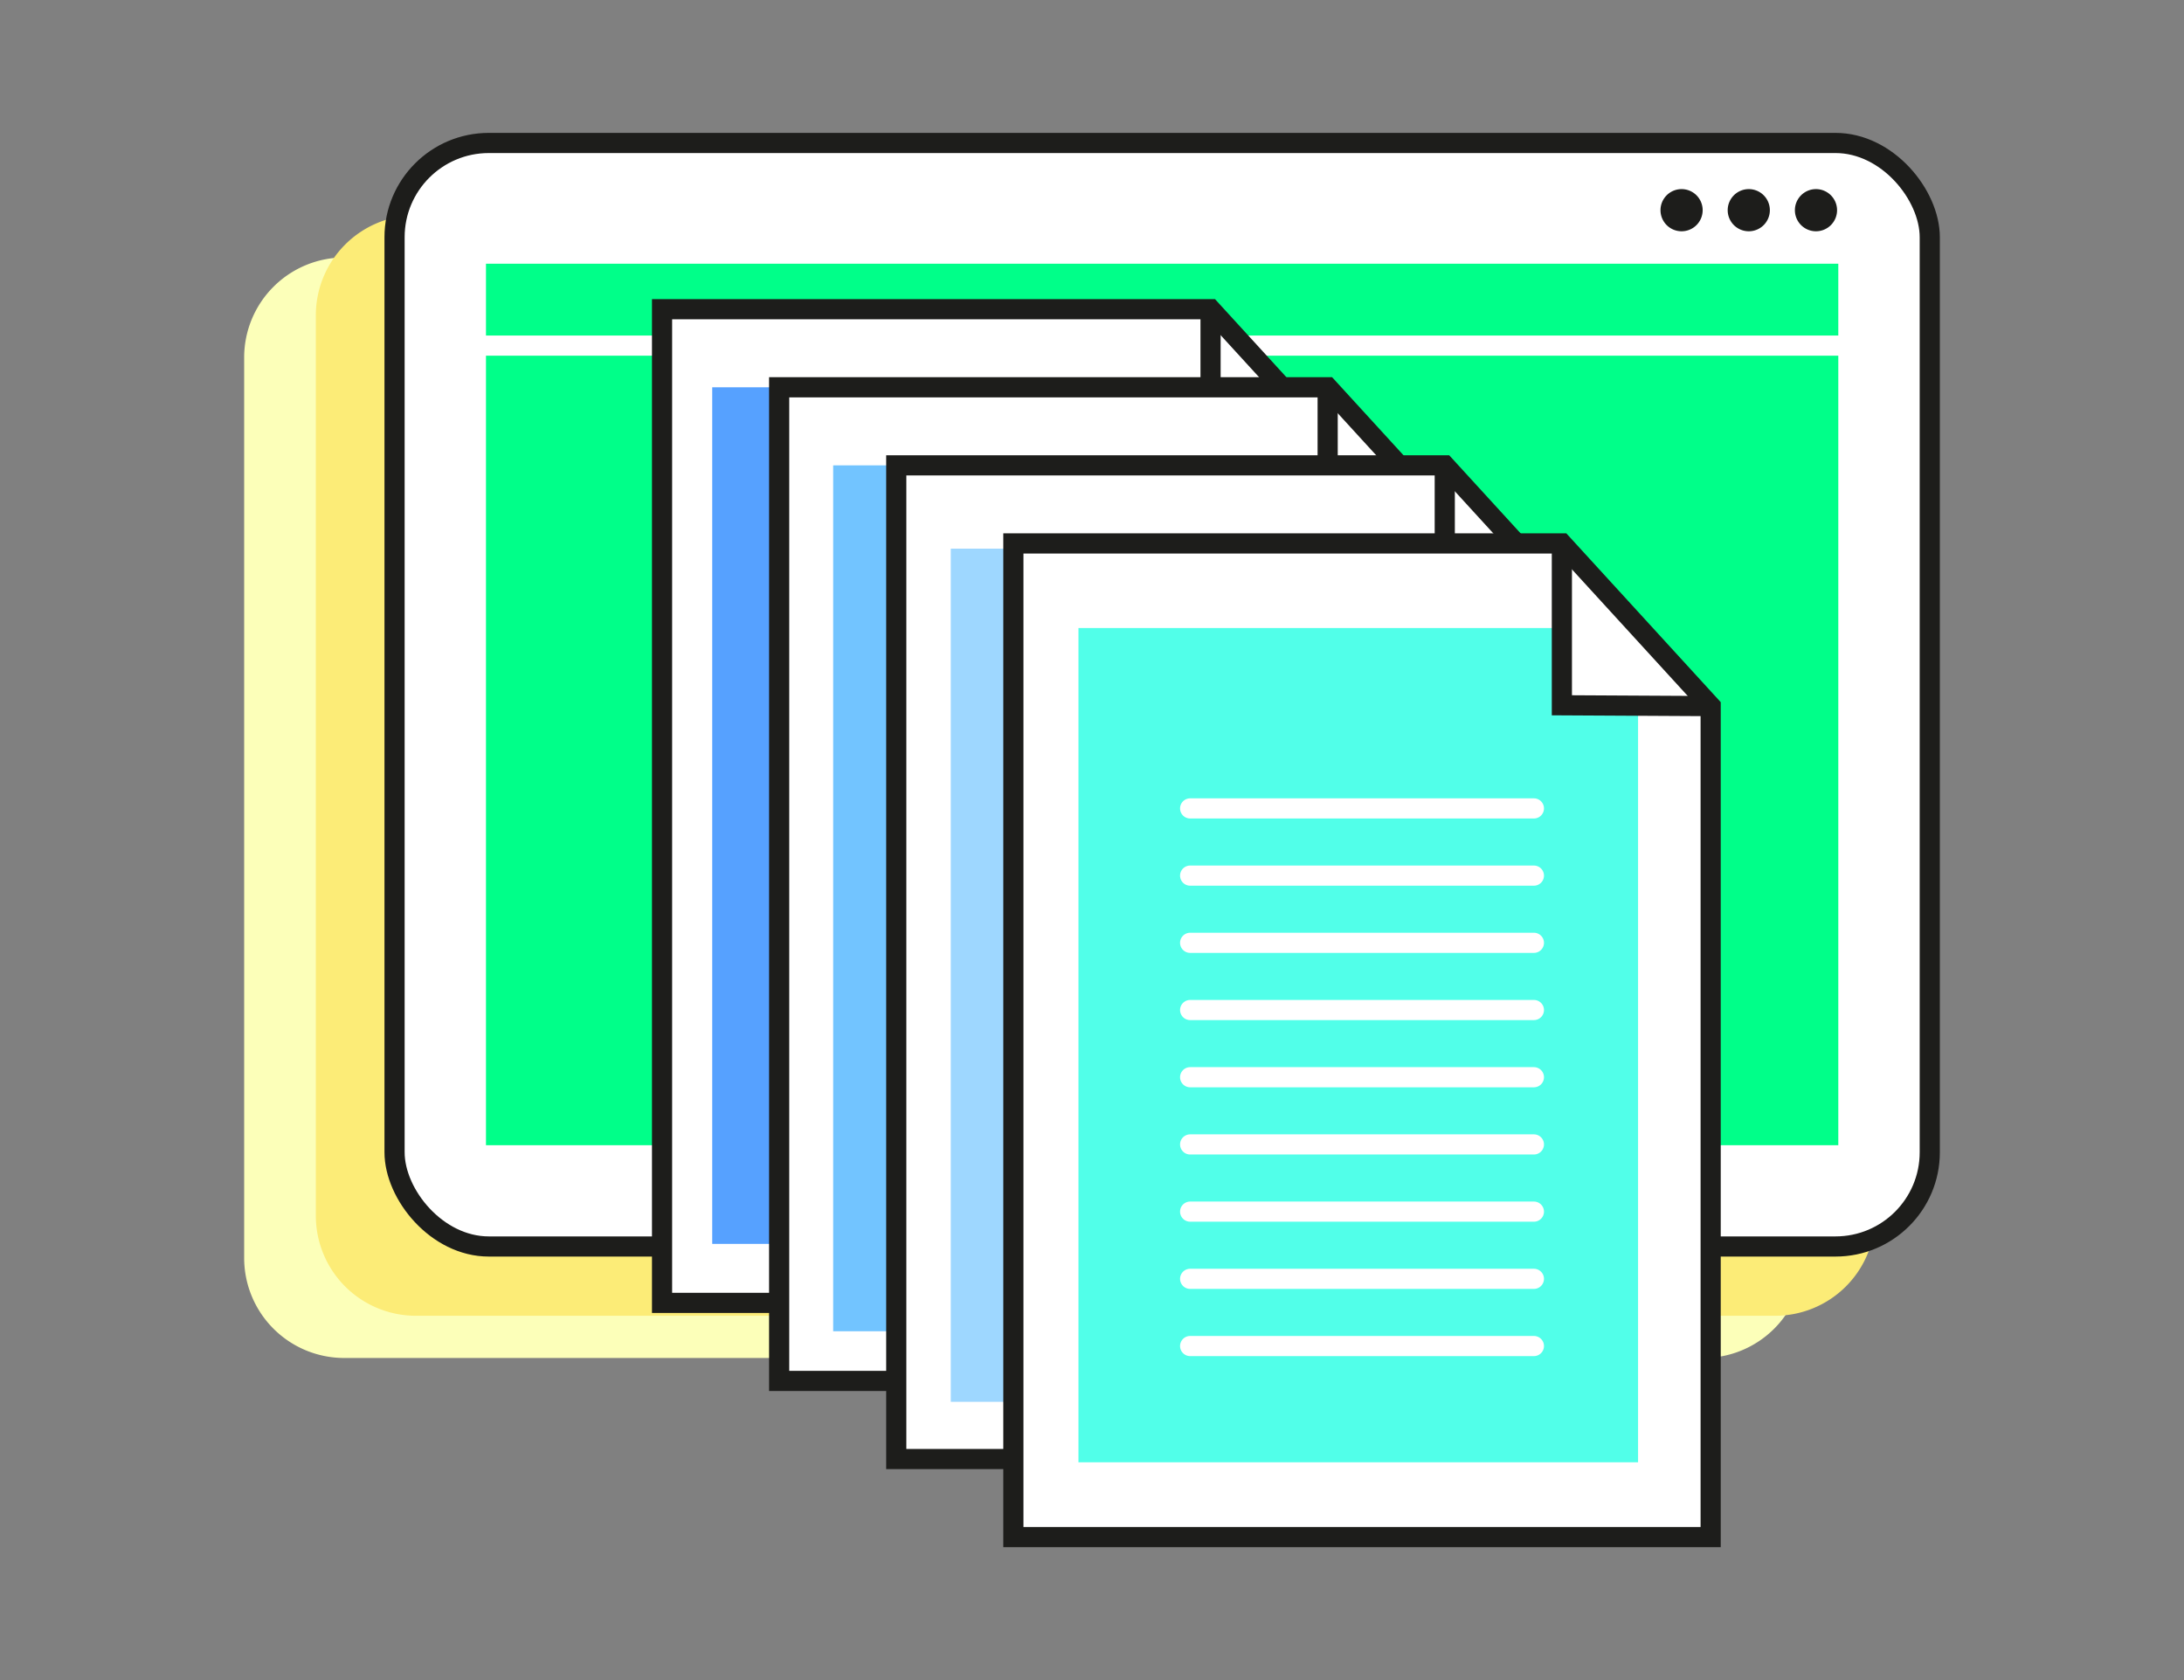 <svg xmlns="http://www.w3.org/2000/svg" xmlns:xlink="http://www.w3.org/1999/xlink" width="650" height="500" viewBox="0 0 650 500">
  <rect x="0" y="0" width="650" height="500" fill="#808080" stroke="none"/>
  <defs>
    <clipPath id="clip-path">
      <rect id="Rechteck_61" data-name="Rechteck 61" width="504.668" height="420.898" fill="none"/>
    </clipPath>
    <clipPath id="clip-Gruenes-Internet_Piktogramm_Dokumentation">
      <rect width="650" height="500"/>
    </clipPath>
  </defs>
  <g id="Gruenes-Internet_Piktogramm_Dokumentation" clip-path="url(#clip-Gruenes-Internet_Piktogramm_Dokumentation)">
    <g id="Gruppe_86" data-name="Gruppe 86" transform="translate(72.666 39.551)">
      <g id="Gruppe_43" data-name="Gruppe 43" clip-path="url(#clip-path)">
        <path id="Pfad_204" data-name="Pfad 204" d="M434.316,364.593H29.776A29.776,29.776,0,0,1,0,334.817V66.856A29.777,29.777,0,0,1,29.776,37.079h404.54a29.777,29.777,0,0,1,29.776,29.777V334.817a29.776,29.776,0,0,1-29.776,29.776" fill="#fcffb9"/>
        <path id="Pfad_205" data-name="Pfad 205" d="M455.648,352.028H51.108a29.776,29.776,0,0,1-29.776-29.776V54.291A29.776,29.776,0,0,1,51.108,24.515h404.54a29.776,29.776,0,0,1,29.776,29.776V322.252a29.776,29.776,0,0,1-29.776,29.776" fill="#fcec77"/>
        <path id="Pfad_206" data-name="Pfad 206" d="M473.621,331.411H72.809a28.047,28.047,0,0,1-28.047-28.047V31.046A28.047,28.047,0,0,1,72.809,3H473.621a28.047,28.047,0,0,1,28.047,28.047V303.364a28.047,28.047,0,0,1-28.047,28.047" fill="#fff"/>
        <rect id="Rechteck_56" data-name="Rechteck 56" width="456.906" height="328.412" rx="28.047" transform="translate(44.762 2.999)" fill="none" stroke="#1d1d1b" stroke-miterlimit="10" stroke-width="6"/>
        <rect id="Rechteck_57" data-name="Rechteck 57" width="402.477" height="262.339" transform="translate(71.969 38.933)" fill="#00ff89"/>
        <line id="Linie_44" data-name="Linie 44" x1="421.897" transform="translate(63.331 63.31)" fill="none" stroke="#fff" stroke-linecap="round" stroke-miterlimit="10" stroke-width="6"/>
        <path id="Pfad_207" data-name="Pfad 207" d="M331.9,348.192H124.373V52.472H287.618L331.9,100.881Z" fill="#fff"/>
        <path id="Pfad_208" data-name="Pfad 208" d="M331.9,348.192H124.373V52.472H287.618L331.9,100.881Z" fill="none" stroke="#1d1d1b" stroke-miterlimit="10" stroke-width="6"/>
        <path id="Pfad_209" data-name="Pfad 209" d="M287.619,52.473v48.168l44.283.24" fill="none" stroke="#1d1d1b" stroke-miterlimit="10" stroke-width="6"/>
        <rect id="Rechteck_58" data-name="Rechteck 58" width="166.549" height="254.932" transform="translate(139.303 75.708)" fill="#56a1ff"/>
        <path id="Pfad_210" data-name="Pfad 210" d="M366.754,371.428H159.226V75.708H322.471l44.283,48.408Z" fill="#fff"/>
        <path id="Pfad_211" data-name="Pfad 211" d="M366.754,371.428H159.226V75.708H322.471l44.283,48.408Z" fill="none" stroke="#1d1d1b" stroke-miterlimit="10" stroke-width="6"/>
        <path id="Pfad_212" data-name="Pfad 212" d="M322.472,75.708v48.168l44.283.24" fill="none" stroke="#1d1d1b" stroke-miterlimit="10" stroke-width="6"/>
        <rect id="Rechteck_59" data-name="Rechteck 59" width="166.549" height="257.697" transform="translate(175.303 98.943)" fill="#72c4ff"/>
        <path id="Pfad_213" data-name="Pfad 213" d="M401.607,394.663H194.079V98.943H357.324l44.283,48.408Z" fill="#fff"/>
        <path id="Pfad_214" data-name="Pfad 214" d="M401.607,394.663H194.079V98.943H357.324l44.283,48.408Z" fill="none" stroke="#1d1d1b" stroke-miterlimit="10" stroke-width="6"/>
        <path id="Pfad_215" data-name="Pfad 215" d="M357.324,98.943v48.168l44.283.24" fill="none" stroke="#1d1d1b" stroke-miterlimit="10" stroke-width="6"/>
        <rect id="Rechteck_60" data-name="Rechteck 60" width="166.549" height="253.911" transform="translate(210.303 123.729)" fill="#9ed7ff"/>
        <path id="Pfad_216" data-name="Pfad 216" d="M436.46,417.9H228.932V122.178H392.177l44.283,48.408Z" fill="#fff"/>
        <path id="Pfad_217" data-name="Pfad 217" d="M436.46,417.9H228.932V122.178H392.177l44.283,48.408Z" fill="none" stroke="#1d1d1b" stroke-miterlimit="10" stroke-width="6"/>
        <path id="Pfad_218" data-name="Pfad 218" d="M414.852,395.64H248.3V147.351H392.178v23l22.674.241Z" fill="#51ffe9"/>
        <path id="Pfad_219" data-name="Pfad 219" d="M392.177,122.178v48.168l44.283.24" fill="none" stroke="#1d1d1b" stroke-miterlimit="10" stroke-width="6"/>
        <path id="Pfad_220" data-name="Pfad 220" d="M474.078,23A6.274,6.274,0,1,1,467.8,16.73,6.274,6.274,0,0,1,474.078,23" fill="#1d1d1b"/>
        <path id="Pfad_221" data-name="Pfad 221" d="M454.078,23A6.274,6.274,0,1,1,447.8,16.73,6.274,6.274,0,0,1,454.078,23" fill="#1d1d1b"/>
        <path id="Pfad_222" data-name="Pfad 222" d="M434.078,23A6.274,6.274,0,1,1,427.8,16.73,6.274,6.274,0,0,1,434.078,23" fill="#1d1d1b"/>
        <line id="Linie_45" data-name="Linie 45" x1="102.313" transform="translate(281.54 281.038)" fill="none" stroke="#fff" stroke-linecap="round" stroke-miterlimit="10" stroke-width="6"/>
        <line id="Linie_46" data-name="Linie 46" x1="102.313" transform="translate(281.54 301.038)" fill="none" stroke="#fff" stroke-linecap="round" stroke-miterlimit="10" stroke-width="6"/>
        <line id="Linie_47" data-name="Linie 47" x1="102.313" transform="translate(281.54 321.038)" fill="none" stroke="#fff" stroke-linecap="round" stroke-miterlimit="10" stroke-width="6"/>
        <line id="Linie_48" data-name="Linie 48" x1="102.313" transform="translate(281.54 341.038)" fill="none" stroke="#fff" stroke-linecap="round" stroke-miterlimit="10" stroke-width="6"/>
        <line id="Linie_49" data-name="Linie 49" x1="102.313" transform="translate(281.54 361.038)" fill="none" stroke="#fff" stroke-linecap="round" stroke-miterlimit="10" stroke-width="6"/>
        <line id="Linie_50" data-name="Linie 50" x1="102.313" transform="translate(281.54 261.038)" fill="none" stroke="#fff" stroke-linecap="round" stroke-miterlimit="10" stroke-width="6"/>
        <line id="Linie_51" data-name="Linie 51" x1="102.313" transform="translate(281.54 241.038)" fill="none" stroke="#fff" stroke-linecap="round" stroke-miterlimit="10" stroke-width="6"/>
        <line id="Linie_52" data-name="Linie 52" x1="102.313" transform="translate(281.54 221.038)" fill="none" stroke="#fff" stroke-linecap="round" stroke-miterlimit="10" stroke-width="6"/>
        <line id="Linie_53" data-name="Linie 53" x1="102.313" transform="translate(281.54 201.038)" fill="none" stroke="#fff" stroke-linecap="round" stroke-miterlimit="10" stroke-width="6"/>
      </g>
    </g>
  </g>
</svg>
